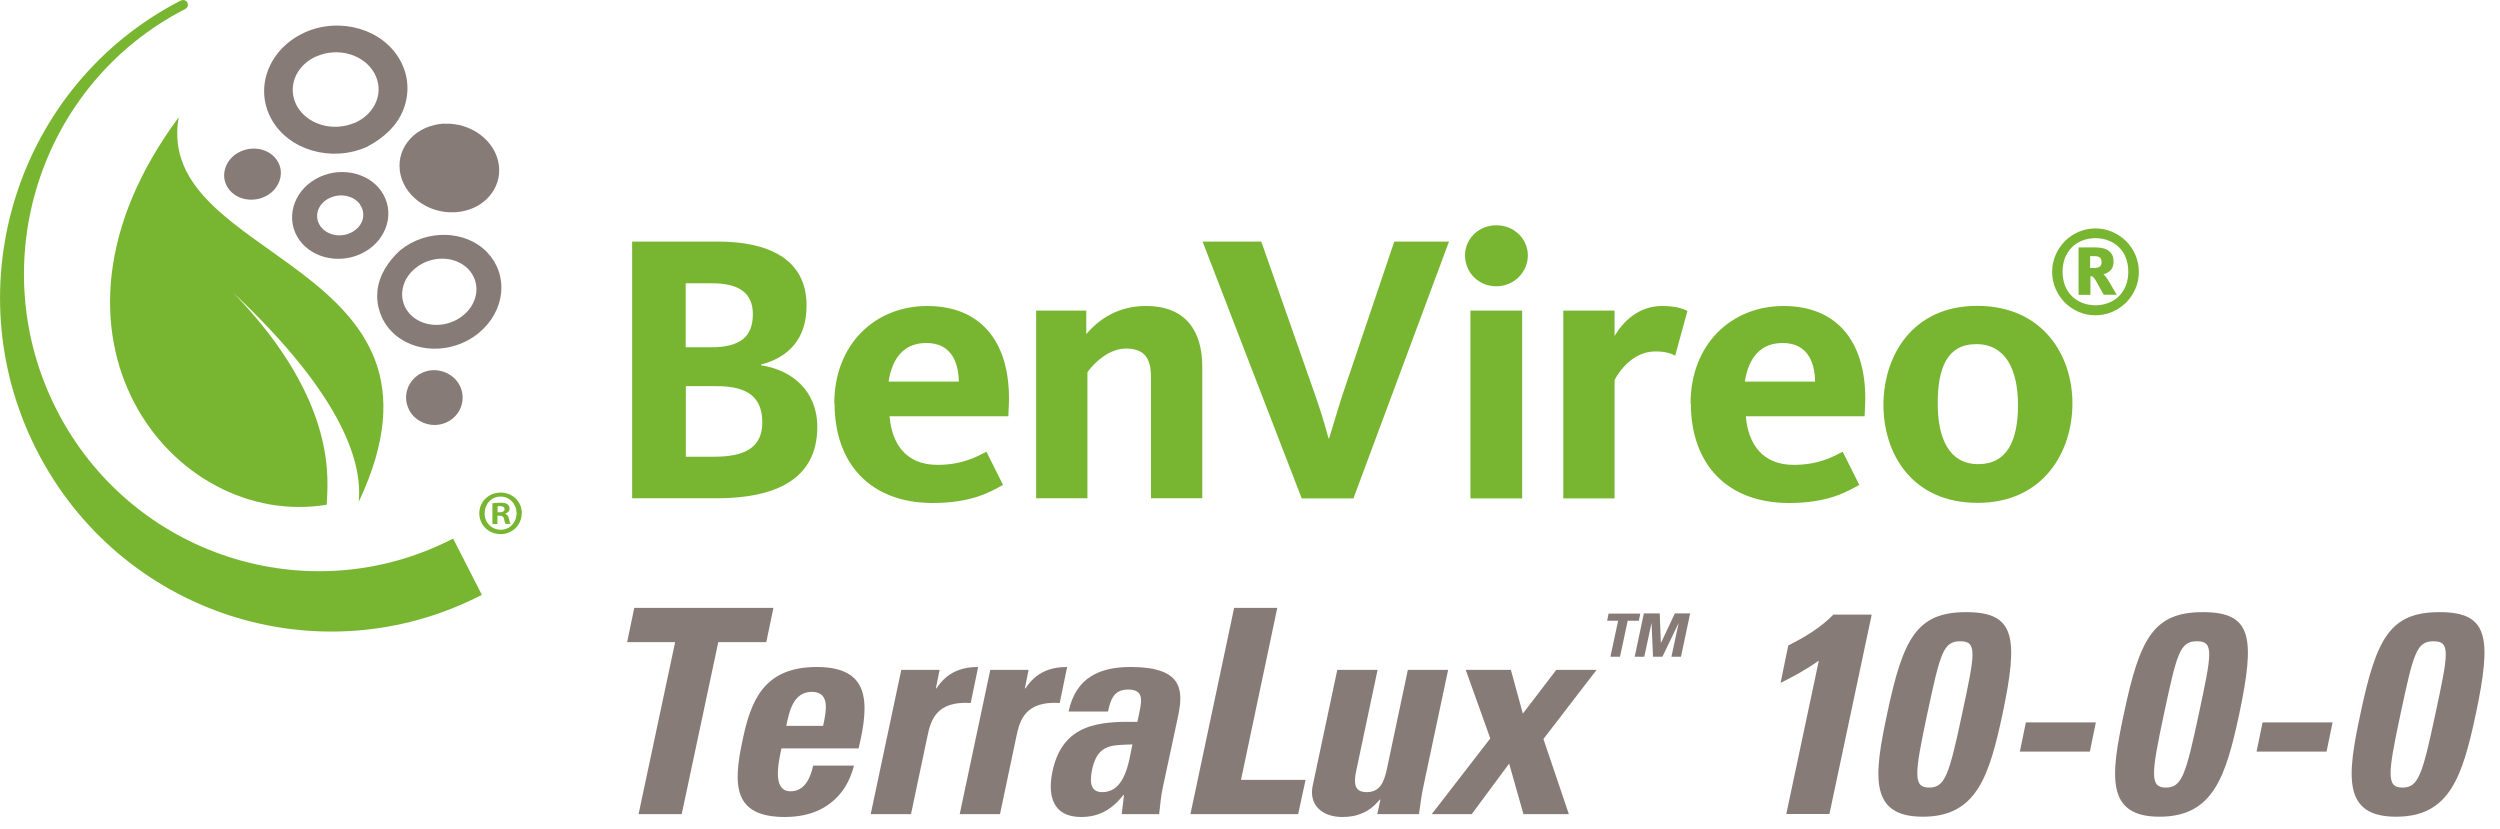 <svg viewBox="0 0 175 58" xmlns="http://www.w3.org/2000/svg" xmlns:xlink="http://www.w3.org/1999/xlink"><clipPath id="a"><path d="m0 0h149.72v44.21h-149.72z"/></clipPath><clipPath id="b"><path d="m0 0h151.98v44.21h-151.98z"/></clipPath><clipPath id="c"><path d="m0 0h36.52v44.21h-36.52z"/></clipPath><g fill="#877b77"><path d="m54.14 42.55-.5 2.4h-3.36l-2.56 12.04h-3.02l2.56-12.04h-3.36l.5-2.4z"/><path d="m54.7 52.39c-.26 1.2-.6 3 .64 3 1 0 1.4-.96 1.58-1.8h2.86c-.28 1.1-.82 2-1.64 2.62-.78.62-1.86.98-3.18.98-3.64 0-3.66-2.22-2.98-5.38.58-2.76 1.48-5.12 5.2-5.12s3.7 2.46 2.92 5.7zm2.92-1.58c.2-.98.54-2.38-.8-2.38s-1.6 1.52-1.78 2.38z"/><path d="m65.77 46.89-.26 1.3h.04c.76-1.16 1.78-1.5 2.92-1.5l-.52 2.52c-2.46-.16-2.8 1.28-3.02 2.28l-1.16 5.5h-2.82l2.14-10.1z"/><path d="m72 46.89-.26 1.3h.04c.76-1.16 1.78-1.5 2.92-1.5l-.52 2.52c-2.46-.16-2.8 1.28-3.02 2.28l-1.16 5.5h-2.82l2.14-10.1z"/><path d="m81.4 55.11c-.14.62-.18 1.26-.26 1.88h-2.62l.16-1.34h-.04c-.82 1.04-1.74 1.54-2.96 1.54-1.96 0-2.38-1.46-2-3.22.72-3.34 3.32-3.48 5.94-3.44l.16-.78c.18-.86.2-1.48-.82-1.48s-1.22.74-1.4 1.54h-2.76c.26-1.22.82-2 1.56-2.46.76-.48 1.7-.66 2.78-.66 3.58 0 3.72 1.54 3.34 3.38zm-4.95-1.26c-.14.72-.22 1.6.7 1.6 1.66 0 1.88-2.24 2.12-3.34-1.42.06-2.42-.06-2.82 1.74z"/><path d="m83.33 56.99 3.06-14.44h3.02l-2.54 12.04h4.52l-.52 2.4z"/><path d="m96.63 55.97h-.04c-.38.44-.76.76-1.2.94-.44.2-.9.28-1.44.28-1.34 0-2.36-.8-2.06-2.2l1.72-8.1h2.82l-1.48 7c-.2.9-.18 1.56.72 1.56s1.2-.66 1.4-1.56l1.48-7h2.82l-1.72 8.1c-.14.66-.24 1.34-.32 2h-2.92z"/><path d="m103.02 56.99h-2.8l4.1-5.3-1.72-4.8h3.16l.84 3.06 2.34-3.06h2.82l-3.72 4.84 1.78 5.26h-3.18l-1-3.54z"/><path d="m114.82 42.95-.1.5h-.78l-.54 2.52h-.67l.54-2.52h-.77l.1-.5zm2.85 3.02h-.67l.5-2.33h-.01l-1.12 2.33h-.66l-.1-2.33h-.01l-.5 2.33h-.67l.64-3.03h1.11l.08 2.06h.01l.97-2.06h1.07z"/><path d="m125.18 45.18c1.12-.56 2.24-1.22 3.16-2.16h2.68l-2.96 13.96h-3.02l2.28-10.74c-.84.6-1.78 1.12-2.68 1.56z"/><path d="m140.18 49.97c-.94 4.38-1.82 7.2-5.58 7.2s-3.44-2.82-2.5-7.2c1.12-5.34 2.1-7.12 5.54-7.12s3.66 1.78 2.54 7.12zm-5.28.04c-.9 4.22-.98 5.12.14 5.12s1.4-.9 2.3-5.12c.92-4.3 1.08-5.12-.12-5.12s-1.4.82-2.32 5.12z"/><path d="m146.71 50.57-.42 2.04h-4.9l.42-2.04z"/><path d="m156.75 49.97c-.94 4.38-1.82 7.2-5.58 7.2s-3.44-2.82-2.5-7.2c1.12-5.34 2.1-7.12 5.54-7.12s3.66 1.78 2.54 7.12zm-5.28.04c-.9 4.22-.98 5.12.14 5.12s1.4-.9 2.3-5.12c.92-4.3 1.08-5.12-.12-5.12s-1.4.82-2.32 5.12z"/><path d="m163.28 50.57-.42 2.04h-4.9l.42-2.04z"/><path d="m173.31 49.97c-.94 4.38-1.82 7.2-5.58 7.2s-3.44-2.82-2.5-7.2c1.12-5.34 2.1-7.12 5.54-7.12s3.66 1.78 2.54 7.12zm-5.28.04c-.9 4.22-.98 5.12.14 5.12s1.4-.9 2.3-5.12c.92-4.3 1.08-5.12-.12-5.12s-1.4.82-2.32 5.12z"/></g><g clip-path="url(#a)"><g clip-path="url(#b)" fill="#78b631"><path d="m44.26 16.91h5.99c3.32 0 6.21 1.08 6.21 4.48 0 2.32-1.24 3.62-3.19 4.13v.05c2.13.32 3.94 1.75 3.94 4.32 0 3.67-2.94 4.99-7.05 4.99h-5.91v-17.98zm5.5 7.4c2.05 0 2.94-.73 2.94-2.32 0-1.48-.97-2.16-2.86-2.16h-1.84v4.48zm.25 7.66c2.19 0 3.35-.68 3.35-2.4s-.97-2.54-3.19-2.54h-2.16v4.94z"/><path d="m58.4 28.25c0-4.16 2.86-6.83 6.51-6.83s5.72 2.38 5.72 6.48c0 .41-.03.81-.05 1.24h-8.31c.16 1.94 1.16 3.4 3.35 3.4 1.78 0 2.78-.59 3.43-.92l1.16 2.32c-.86.49-2.21 1.27-4.91 1.27-4.4 0-6.88-2.78-6.88-6.97m8.7-1.53c-.03-1.48-.62-2.7-2.27-2.7-1.54 0-2.38 1-2.65 2.7h4.91z"/><path d="m72.53 21.74h3.51v1.65c.94-1.11 2.29-1.97 4.18-1.97 2.86 0 3.94 1.84 3.94 4.26v9.2h-3.59v-8.48c0-1.32-.46-2-1.75-2-1.16 0-2.16.92-2.7 1.65v8.83h-3.59v-13.15z"/><path d="m84.19 16.91h4.1l3.78 10.77c.49 1.38.84 2.67.92 3h.05c.11-.32.49-1.65.92-3l3.64-10.77h3.83l-6.69 17.98h-3.62l-6.94-17.98z"/><path d="m102.55 17.88c0-1.13.92-2.11 2.19-2.11s2.21.97 2.21 2.11-.94 2.16-2.21 2.16-2.19-1-2.19-2.16m.38 3.86h3.62v13.15h-3.62z"/><path d="m109.43 21.74h3.59v1.78c.57-.97 1.65-2.1 3.32-2.1.97 0 1.49.19 1.78.35l-.86 3.13c-.22-.13-.62-.3-1.38-.3-1.59 0-2.54 1.4-2.86 2v8.29h-3.59z"/><path d="m118.34 28.25c0-4.16 2.86-6.83 6.51-6.83s5.72 2.38 5.72 6.48c0 .41-.03.81-.05 1.24h-8.31c.16 1.94 1.16 3.4 3.35 3.4 1.78 0 2.78-.59 3.43-.92l1.16 2.32c-.86.49-2.21 1.27-4.91 1.27-4.4 0-6.88-2.78-6.88-6.97m8.7-1.53c-.03-1.48-.62-2.7-2.27-2.7-1.54 0-2.38 1-2.65 2.7h4.91z"/><path d="m131.84 28.35c0-3.37 1.97-6.94 6.56-6.94s6.67 3.45 6.67 6.83-2.02 6.96-6.64 6.96-6.59-3.48-6.59-6.86m9.42.01c0-2.46-.86-4.26-2.92-4.26s-2.7 1.7-2.7 4.16.81 4.24 2.84 4.24 2.78-1.67 2.78-4.13"/><path d="m146.68 22.07c-.42 0-.81-.08-1.18-.24s-.69-.38-.96-.65c-.28-.28-.49-.6-.65-.97s-.24-.76-.24-1.18.08-.81.24-1.18.38-.69.65-.97c.27-.27.6-.49.96-.65.37-.16.76-.24 1.18-.24s.81.08 1.18.24.69.38.97.65c.27.27.49.6.65.97s.24.76.24 1.18-.08.81-.24 1.18-.38.69-.65.97c-.28.27-.6.49-.97.65s-.76.24-1.18.24m0-.7c.33 0 .64-.06.92-.17s.53-.27.73-.47.36-.45.48-.74c.11-.29.17-.61.17-.97s-.06-.68-.17-.97-.27-.54-.48-.74c-.2-.2-.45-.36-.73-.47s-.59-.17-.92-.17-.64.06-.92.17-.53.27-.73.47-.36.45-.48.74c-.11.29-.17.61-.17.97s.06.68.17.97.27.53.48.74c.2.2.45.36.73.47s.59.17.92.17m-1.19-4.05h1.22c.41 0 .72.09.93.26s.31.41.31.72c0 .27-.07.48-.21.62s-.31.23-.5.28c.04.03.1.09.16.17.07.08.14.19.23.34l.54.92h-.91l-.56-1c-.08-.12-.14-.21-.18-.24-.04-.04-.11-.06-.19-.06v1.31h-.83v-3.31zm1.12 1.44c.15 0 .27-.03.36-.09s.14-.17.14-.32c0-.13-.04-.23-.11-.31-.07-.07-.19-.11-.37-.11h-.32v.83h.29z"/></g><g clip-path="url(#c)"><path d="m33.73 41.64c-11.4 5.88-25.35 1.33-31.18-10.16s-1.31-25.56 10.08-31.43c.48-.22.74.41.3.6-10.15 5.23-14.18 17.77-8.98 28.01 5.19 10.22 17.63 14.27 27.77 9.04z" fill="#78b631"/><path d="m12.51 8.2c-1.8 10.2 20.59 10.01 12.6 26.93.24-2.53-.83-7.15-8.78-14.64 7.45 7.7 6.59 13.28 6.54 14.84-10.76 1.79-21.72-11.81-10.36-27.12" fill="#78b631"/><g fill="#877b77"><path d="m33.49 23.33c-1.84 1.49-4.57 1.43-6.08-.13-.74-.77-1.09-1.78-.99-2.84.11-1.08.74-2.06 1.59-2.84 1.84-1.49 4.57-1.43 6.08.13.74.77 1.09 1.77.99 2.84-.11 1.07-.66 2.07-1.57 2.82 0 0-.01.01-.02.02m-5.33-2.93c-.06.6.14 1.17.56 1.61.92.95 2.58.98 3.7.07 0 0 0 0 .01-.01.53-.43.85-1.01.91-1.62.06-.6-.14-1.17-.56-1.61-.92-.95-2.58-.98-3.7-.07 0 0 0 0-.01.01-.53.43-.85 1.01-.91 1.62"/><path d="m21.35 2.26c2.47-1.09 5.46-.22 6.66 1.96.59 1.06.67 2.28.24 3.42-.44 1.16-1.42 2.05-2.59 2.65-2.47 1.09-5.46.22-6.66-1.95-.59-1.07-.67-2.28-.24-3.42.44-1.15 1.35-2.09 2.56-2.64 0 0 .02 0 .03-.01m5 4.8c.25-.64.19-1.33-.14-1.94-.73-1.32-2.55-1.85-4.06-1.18 0 0-.01 0-.02 0-.71.32-1.24.86-1.49 1.52-.24.64-.19 1.33.14 1.94.73 1.32 2.55 1.84 4.06 1.18h.02c.71-.32 1.24-.86 1.49-1.52"/><path d="m25.53 17.63c-1.57.9-3.63.52-4.59-.85-.47-.68-.61-1.49-.4-2.29.22-.81.76-1.5 1.54-1.95 0 0 .01 0 .02-.01 1.57-.9 3.63-.52 4.59.85.47.68.61 1.49.4 2.29-.22.81-.76 1.5-1.54 1.95 0 0-.01 0-.02.01m-.31-3.3c-.47-.67-1.48-.85-2.26-.41 0 0 0 0-.01 0-.36.21-.61.52-.71.88-.09.35-.03.71.18 1.02.47.67 1.48.86 2.26.41.36-.21.61-.52.71-.88.09-.35.03-.71-.18-1.01"/><path d="m18.68 13.69c-.93.53-2.14.31-2.7-.5-.28-.4-.36-.88-.23-1.35s.45-.88.91-1.15h.01c.93-.53 2.14-.31 2.7.5.28.4.36.88.23 1.35s-.45.88-.91 1.15c0 0 0 0-.01 0"/><path d="m31.1 8.66c1.89-.09 3.6 1.21 3.82 2.89.11.83-.15 1.63-.73 2.26s-1.42 1-2.36 1.05h-.02c-1.89.09-3.6-1.21-3.82-2.89-.11-.83.15-1.63.73-2.26s1.42-1 2.36-1.06h.02"/><path d="m28.62 28.65c-.47-.94-.06-2.08.9-2.54.48-.23 1.01-.26 1.52-.09s.92.52 1.15.98c.47.95.06 2.09-.9 2.55-.48.23-1.02.26-1.52.09-.51-.17-.92-.51-1.15-.98z"/></g><path d="m34.82 35.86h.16c.19 0 .34-.06.34-.21 0-.13-.1-.22-.31-.22-.09 0-.15 0-.18.02v.42zm-.01.82h-.34v-1.45c.13-.02.32-.04.56-.04.27 0 .4.04.49.11.09.06.15.17.15.31 0 .17-.13.29-.3.34v.02c.14.04.21.16.26.35.04.22.08.3.11.35h-.35c-.04-.05-.07-.18-.11-.35-.03-.15-.11-.22-.3-.22h-.16v.57zm-.89-.75c0 .65.49 1.15 1.13 1.15.63.01 1.11-.51 1.11-1.15s-.48-1.17-1.12-1.17-1.11.52-1.11 1.16m2.59.01c0 .81-.65 1.46-1.48 1.46s-1.49-.64-1.49-1.46.66-1.45 1.5-1.45 1.48.64 1.48 1.45" fill="#78b631"/></g></g></svg>